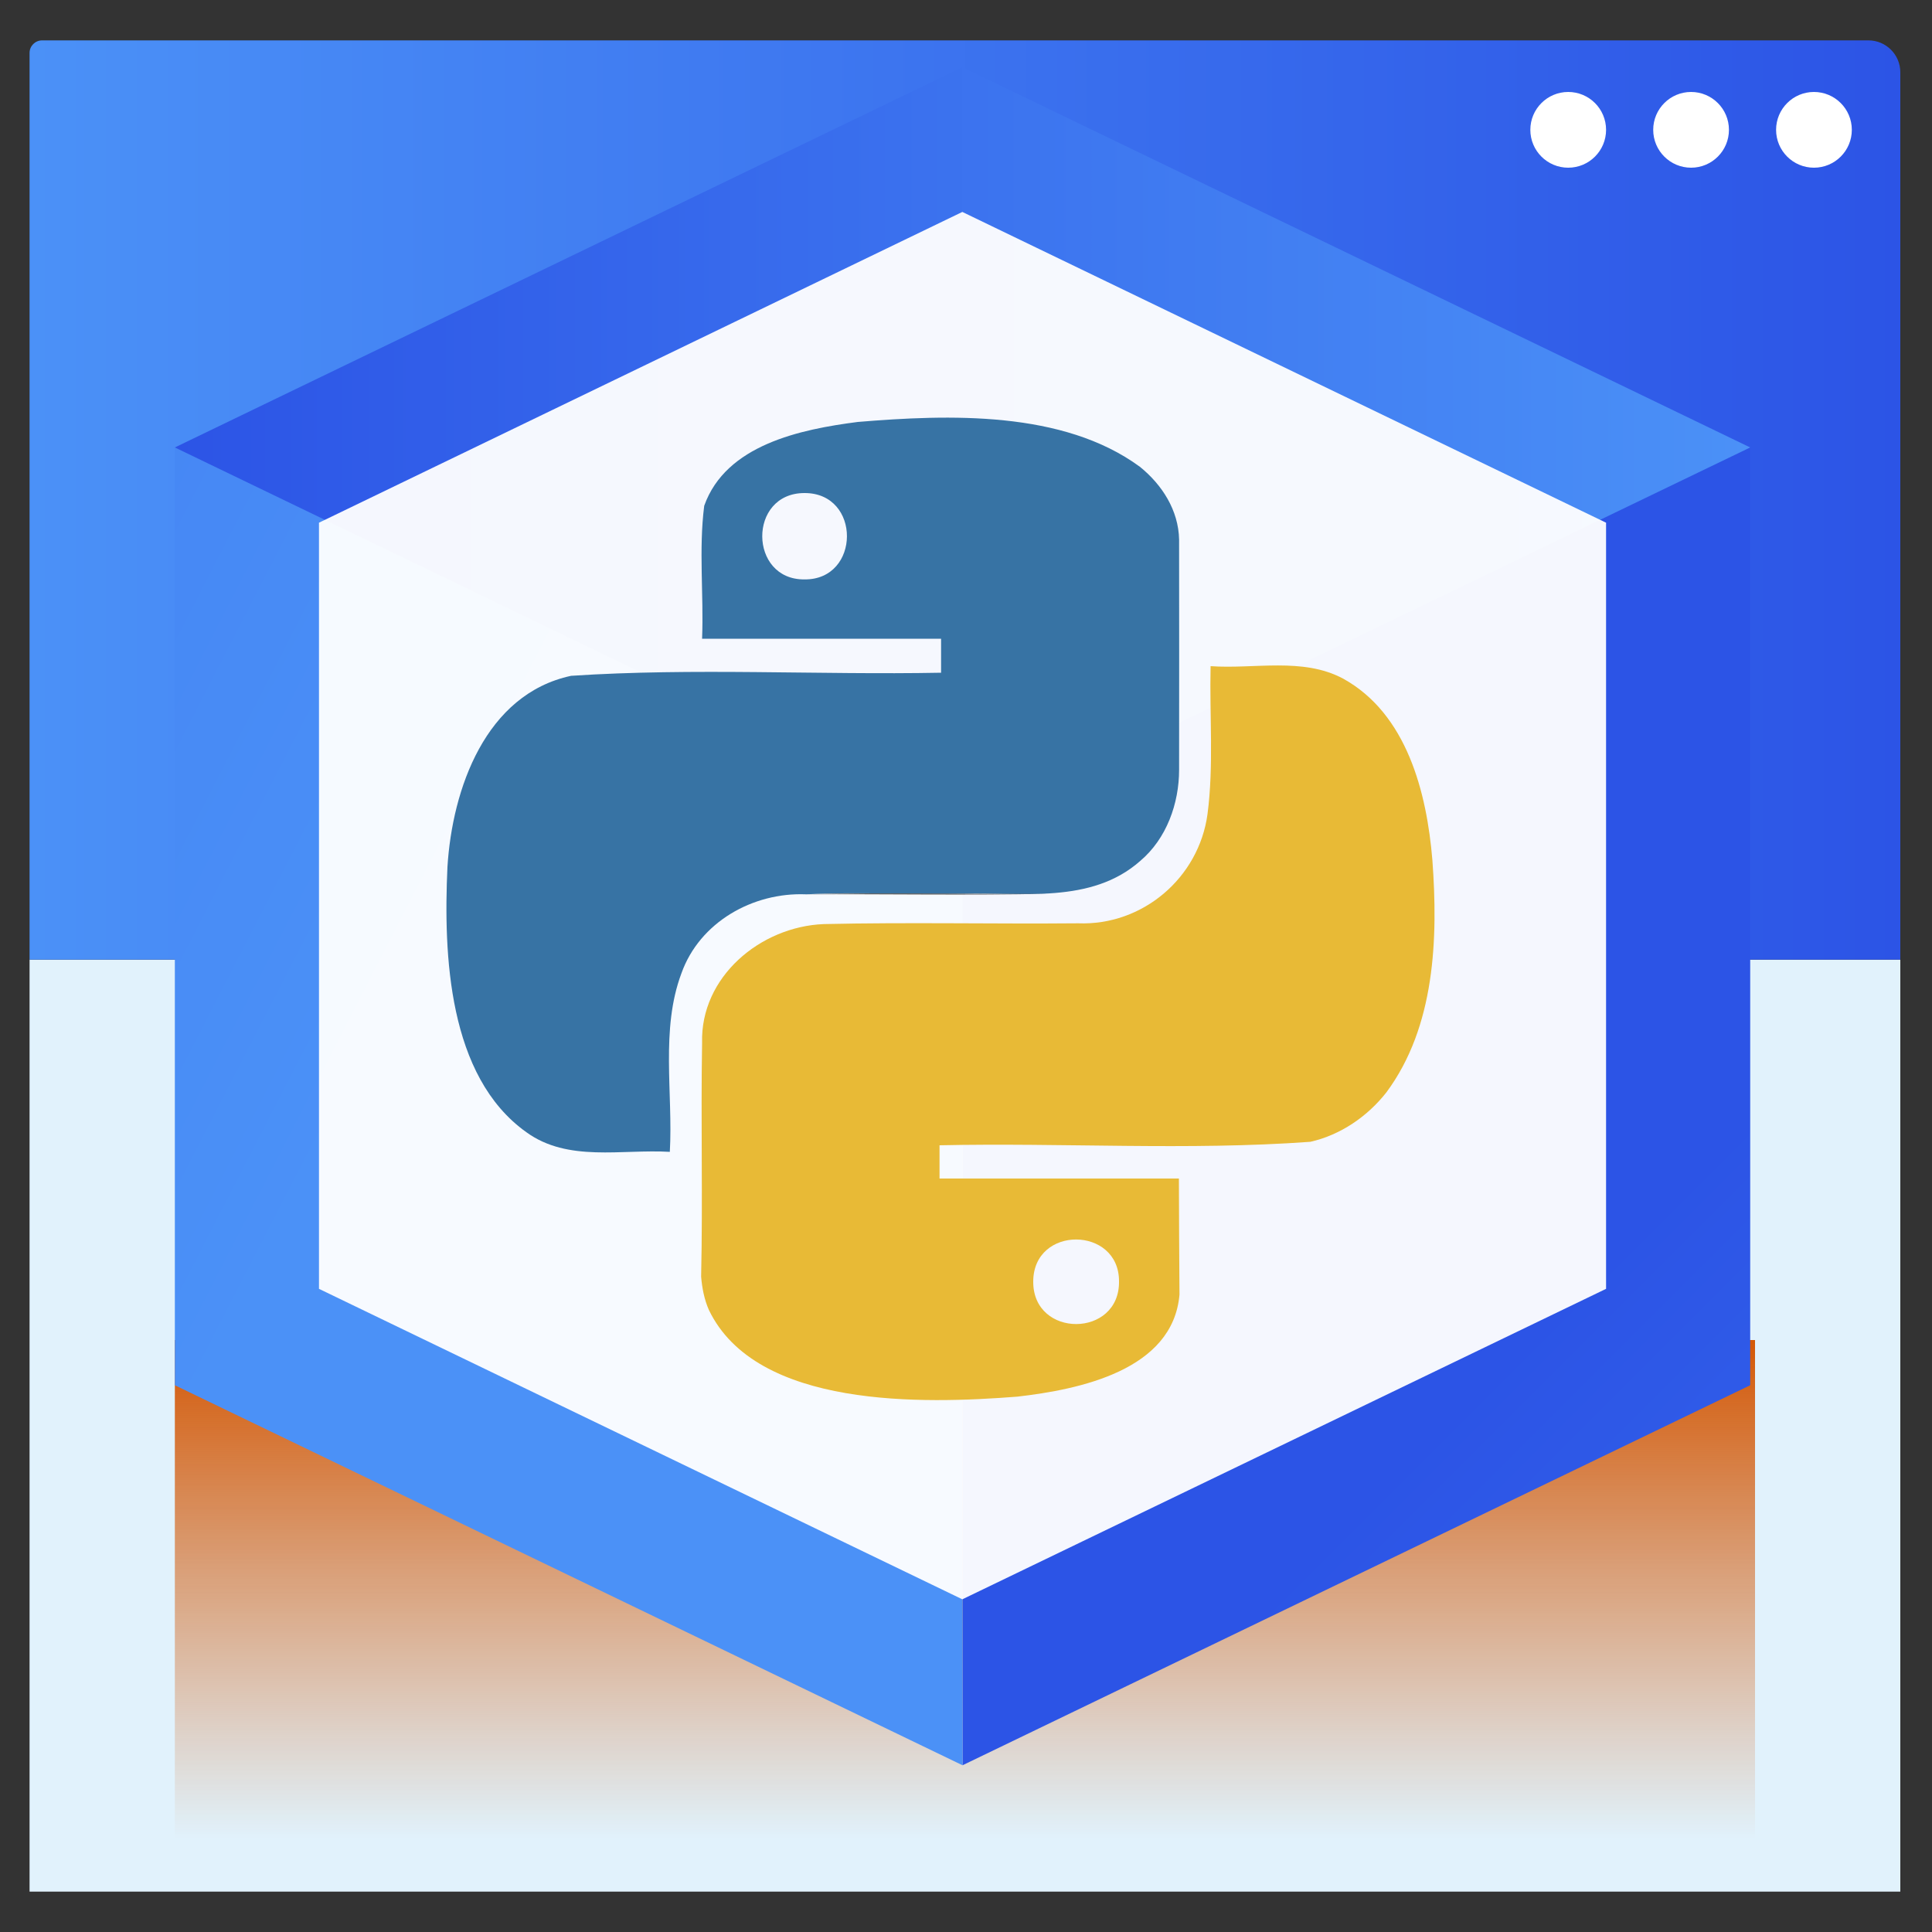 <?xml version="1.0" encoding="UTF-8"?>
<svg id="Layer_1" data-name="Layer 1" xmlns="http://www.w3.org/2000/svg" xmlns:xlink="http://www.w3.org/1999/xlink" viewBox="0 0 100 100">
  <rect x="0" y="0" width="100" height="100" fill="#333333" stroke="none"/>
  <defs>
    <style>
      .cls-1 {
        fill: url(#linear-gradient-2);
      }

      .cls-2, .cls-3 {
        fill: #fff;
      }

      .cls-3 {
        opacity: .95;
      }

      .cls-4 {
        fill: #646464;
      }

      .cls-5 {
        fill: url(#linear-gradient-5);
      }

      .cls-6 {
        fill: #e1f2fc;
      }

      .cls-7 {
        fill: #3773a4;
      }

      .cls-8 {
        fill: url(#linear-gradient-3);
      }

      .cls-9 {
        fill: url(#linear-gradient);
      }

      .cls-10 {
        fill: #e8ba36;
      }

      .cls-11 {
        fill: url(#linear-gradient-4);
      }
    </style>
    <linearGradient id="linear-gradient" x1="1.53" y1="25.88" x2="98.36" y2="25.88" gradientUnits="userSpaceOnUse">
      <stop offset="0" stop-color="#4b91f7"/>
      <stop offset="1" stop-color="#2c54e6"/>
    </linearGradient>
    <linearGradient id="linear-gradient-2" x1="-275.96" y1="68.66" x2="-275.96" y2="95.17" gradientTransform="translate(325.91 165.04) scale(1 -1)" gradientUnits="userSpaceOnUse">
      <stop offset="0" stop-color="#d35400"/>
      <stop offset="1" stop-color="#d35400" stop-opacity="0"/>
    </linearGradient>
    <linearGradient id="linear-gradient-3" x1="-372.86" y1="133.9" x2="-306.59" y2="67.63" gradientTransform="translate(-226.02) rotate(-180) scale(1 -1)" xlink:href="#linear-gradient"/>
    <linearGradient id="linear-gradient-4" x1="-246.92" y1="52.86" x2="-105.76" y2="-19.85" gradientTransform="translate(-226.02) rotate(-180) scale(1 -1)" xlink:href="#linear-gradient"/>
    <linearGradient id="linear-gradient-5" x1="-316.6" y1="23.15" x2="-235.07" y2="23.15" gradientTransform="translate(-226.02) rotate(-180) scale(1 -1)" xlink:href="#linear-gradient"/>
  </defs>
  <g>
    <rect class="cls-6" x="1.53" y="49.67" width="96.83" height="48.24"/>
    <path class="cls-9" d="m2.18,2.09h94.53c.91,0,1.65.74,1.65,1.65v45.93H1.53V2.74c0-.36.29-.65.65-.65Z"/>
    <circle class="cls-2" cx="93.89" cy="6.72" r="1.96"/>
    <circle class="cls-2" cx="87.53" cy="6.72" r="1.96"/>
    <circle class="cls-2" cx="81.17" cy="6.72" r="1.96"/>
  </g>
  <rect class="cls-1" x="9.05" y="69.36" width="81.79" height="26.32" transform="translate(99.89 165.04) rotate(-180)"/>
  <g>
    <polygon class="cls-8" points="49.82 91.37 90.59 71.7 90.59 23.15 49.82 42.82 49.82 91.37"/>
    <polygon class="cls-11" points="49.82 91.37 9.05 71.7 9.05 23.15 49.82 42.82 49.82 91.37"/>
    <polygon class="cls-5" points="9.05 23.16 49.81 42.82 90.59 23.16 49.81 3.48 9.05 23.16"/>
    <polygon class="cls-3" points="83.13 27.05 83.13 66.71 49.81 82.78 16.51 66.71 16.51 27.05 16.52 27.05 49.81 10.97 83.12 27.05 83.13 27.05"/>
  </g>
  <g>
    <path class="cls-10" d="m61.02,61c0,2.01.02,4.01.03,6.01-.34,3.92-5.18,4.91-8.39,5.28-4.86.38-13.51.63-15.97-4.49-.24-.55-.35-1.13-.4-1.72.09-4.03-.02-8.06.05-12.09-.1-3.43,3.02-6.03,6.3-6.16,4.39-.1,8.78,0,13.16-.04,3.34.13,6.25-2.35,6.7-5.65.33-2.53.1-5.11.16-7.66,2.27.16,4.76-.47,6.85.64,3.31,1.82,4.34,5.9,4.63,9.4.3,4.07.14,8.62-2.38,12.02-.98,1.25-2.38,2.21-3.94,2.56-6.36.46-12.8.04-19.19.18v1.72h12.37Zm-7.54,5.33c-.02,2.95,4.49,2.93,4.44-.02,0-2.85-4.43-2.9-4.44.02Z"/>
    <path class="cls-7" d="m41.71,46.29c-2.74-.11-5.5,1.44-6.44,4.09-1.09,2.91-.43,6.19-.6,9.24-2.49-.15-5.27.55-7.43-1.02-4.05-2.89-4.29-9.18-4.08-13.73.25-4.04,1.97-8.94,6.4-9.89,6.35-.42,12.77-.04,19.15-.16v-1.76h-12.37c.09-2.29-.18-4.61.11-6.88,1.12-3.16,4.99-3.96,7.95-4.34,4.71-.39,10.62-.6,14.6,2.32,1.15.93,2,2.25,2.03,3.77,0,3.97.01,7.94,0,11.91,0,1.75-.65,3.57-2.01,4.72-2.54,2.25-6.13,1.61-9.25,1.7-2.68.05-5.37-.1-8.04.03Zm-.07-20.77c-2.94,0-2.89,4.5,0,4.47,2.91.03,2.95-4.48,0-4.47Z"/>
    <path class="cls-4" d="m41.71,46.29c4.19-.12,8.38.01,12.57-.03-4.18.09-8.38.01-12.57.03Z"/>
  </g>
</svg>